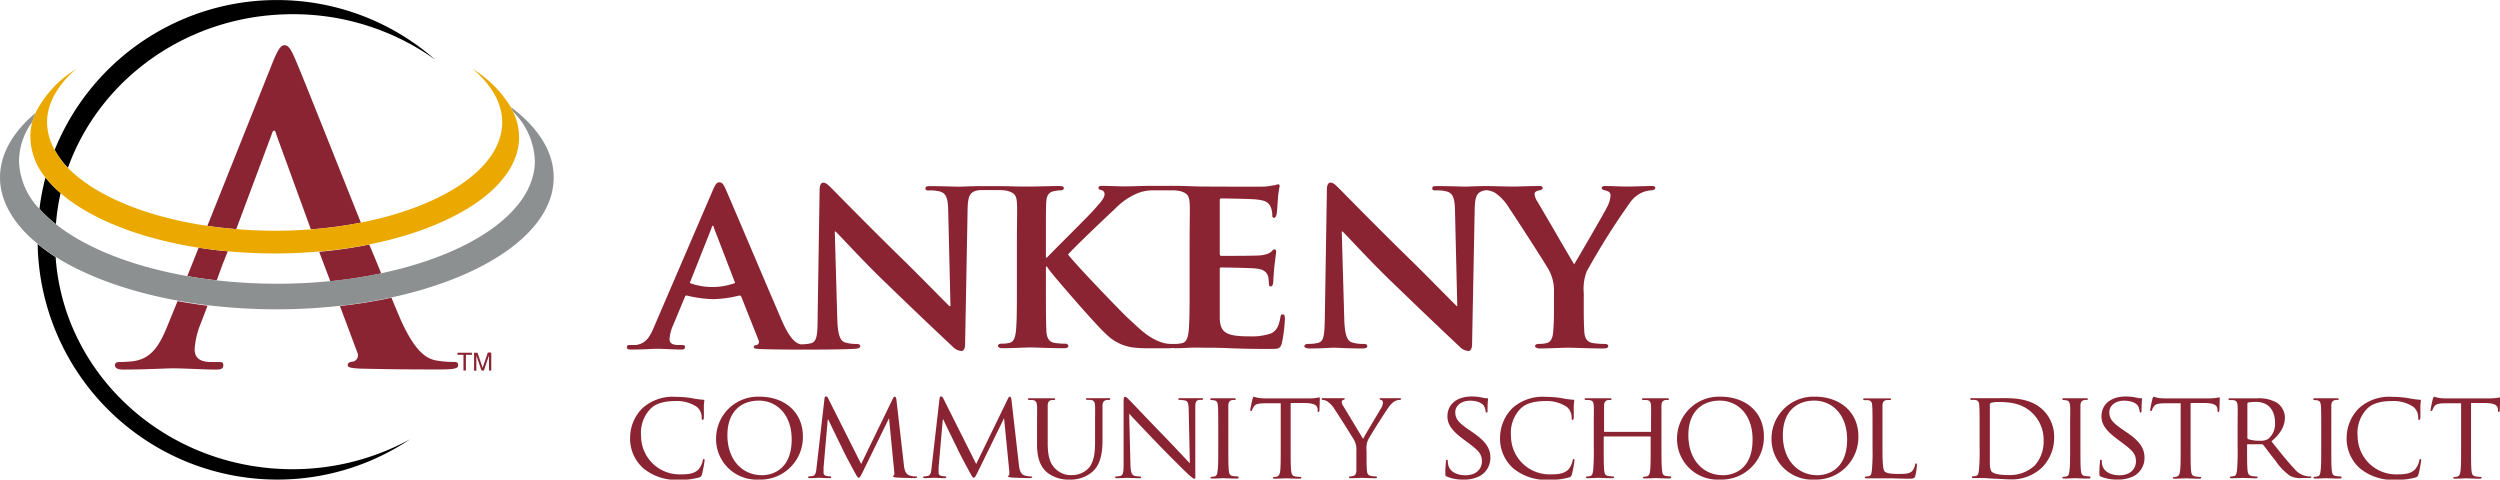 <svg id="ankeny-csd-logo" data-name="Ankeny CSD Logo" xmlns="http://www.w3.org/2000/svg" viewBox="0 0 417.03 80"><defs><style>.cls-1{fill:none}.cls-2{fill:#8a2432}.cls-3{fill:#8c9091}</style></defs><path class="cls-1" d="M302.65 66.83c-3 0-5.25 1.91-5.25 5.76 0 4.11 2.47 6.68 5.77 6.68 1.64 0 4.95-.87 4.95-6 0-4.21-2.58-6.44-5.47-6.44zM45.73 21.79c-.2 0-.34.34-.41.62l-5.91 15.81c2.08.17 4.22.27 6.41.27s4.07-.08 6-.23l-5.74-15.85c-.08-.28-.14-.62-.35-.62zM61.65 40.76c.68 1.68 1.33 3.3 2 4.82 15.04-3.18 25.57-10.37 25.57-18.74a12.14 12.14 0 0 0-3.61-8.19 9.84 9.84 0 0 1 1 4.22c-.02 8.04-10.31 14.95-24.96 17.89zM333.21 67.06a4.34 4.34 0 0 0-1.1.13c-.17.06-.23.14-.23.35v9.74a3.24 3.24 0 0 0 .21 1.27c.22.33.87.7 3 .7a6.13 6.13 0 0 0 4.28-1.6 6 6 0 0 0 1.43-4.19 6.18 6.18 0 0 0-1.67-4.46c-1.73-1.71-3.74-1.94-5.92-1.94zM286.91 66.83c-3.05 0-5.25 1.91-5.25 5.76 0 4.11 2.47 6.68 5.77 6.68 1.64 0 4.94-.87 4.94-6 0-4.21-2.57-6.44-5.46-6.44zM188.19 53.07c1.64 1.47 3.08 3 5.06 3.83a5.26 5.26 0 0 0 2.27.47h.38a5.1 5.1 0 0 0 1.3-.13c.76-.17 1-.84 1.1-1.89.17-1.52.17-4.34.17-7.63V41.4v-7.59c0-1.14-.42-1.6-1.61-1.94a7.09 7.09 0 0 0-1.47-.12.85.85 0 0 1-.29 0h-3a7.21 7.21 0 0 0-2.15.42 11.17 11.17 0 0 0-3.95 2.66c-1.18 1.09-6.7 6.32-7.84 7.62 1.31 1.69 8.6 9.27 10.03 10.62zM53.24 42c-2.41.21-4.88.33-7.42.33s-5.29-.13-7.82-.36L37.18 44l-1 2.73a90.73 90.73 0 0 0 10 .56 89.1 89.1 0 0 0 8.92-.44L54 44zM126.6 66.83c-3.06 0-5.26 1.91-5.26 5.76 0 4.11 2.47 6.68 5.78 6.68 1.64 0 4.94-.87 4.94-6 0-4.21-2.58-6.44-5.46-6.44zM119.09 38c0-.13-.08-.34-.17-.34s-.17.21-.21.34l-3.58 9c-.08.17 0 .19.13.25a11 11 0 0 0 7.16 0c.2-.07.21-.08.17-.21zM376.3 67a8.33 8.33 0 0 0-1.31.1.24.24 0 0 0-.14.21V73a.27.27 0 0 0 .12.23 6.1 6.1 0 0 0 2 .27 2.39 2.39 0 0 0 1.37-.31 3.17 3.17 0 0 0 1.1-2.7c.02-2.18-1.19-3.49-3.14-3.49zM10.09 32.21a35.55 35.55 0 0 0-.78 5.18c5 4 12.72 7 21.93 8.67l1.9-4.74c-9.89-1.54-18.14-4.83-23.05-9.11zM5.06 22.87a9.64 9.64 0 0 1 .35-2.56 11.25 11.25 0 0 0-2.24 6.53 12 12 0 0 0 3.39 8 40.82 40.82 0 0 1 1-5.22 10.94 10.94 0 0 1-2.5-6.75z"/><path d="M7.58 29.61a40.82 40.82 0 0 0-1 5.22 21.26 21.26 0 0 0 2.75 2.56 35.55 35.55 0 0 1 .78-5.18 19.08 19.08 0 0 1-2.53-2.6zM48.82 2.37a40.66 40.66 0 0 1 23.76 7.57A40 40 0 0 0 9.12 25a14 14 0 0 0 2.21 3C16.68 13.07 31.44 2.37 48.82 2.37zM46.21 80a39.79 39.79 0 0 0 22.2-6.73 40.83 40.83 0 0 1-19.59 5c-21 0-38.17-15.62-39.54-35.38a30.59 30.59 0 0 1-3-2.19A40 40 0 0 0 46.21 80z"/><path class="cls-2" d="M53.24 42l.76 2 1.1 2.92a80.69 80.69 0 0 0 8.49-1.31c-.62-1.52-1.27-3.14-2-4.82A74.36 74.36 0 0 1 53.24 42zM38 41.92c-1.66-.15-3.28-.36-4.86-.6l-1.9 4.74c1.6.28 3.24.51 4.91.71l1-2.73zM59.57 58.71A1.12 1.12 0 0 1 59 60.3c-.7.07-1 .21-1 .63s.84.49 2.09.56c5.56.14 10.64.14 13.14.14s3.2-.14 3.2-.7-.35-.56-.91-.56a15.92 15.92 0 0 1-2.92-.27c-1.46-.35-3.47-1.33-6.11-7.58-.36-.84-.76-1.81-1.19-2.86a84.67 84.67 0 0 1-8.59 1.39zM28.08 54c-1.39 3.48-2.71 5.84-5.91 6.26-.56.06-1.53.13-2.16.13s-.83.14-.83.56.42.7 1.32.7c3.61 0 7.44-.21 8.2-.21 2.16 0 5.15.21 7.37.21.77 0 1.18-.14 1.18-.7s-.2-.56-1-.56h-1c-2.16 0-2.78-.9-2.78-2.15a13.37 13.37 0 0 1 1-4.24l1.15-3c-1.7-.21-3.36-.47-5-.77zM45.32 22.41c.07-.28.21-.62.41-.62s.28.34.35.62l5.78 15.85a71.43 71.43 0 0 0 8.34-1.12c-4.69-11.71-9.89-24.86-11-27.38-.69-1.6-1.11-2.22-1.74-2.22s-1.11.76-1.94 2.78L34.59 37.68c1.56.23 3.17.41 4.82.54z"/><path class="cls-3" d="M85.21 17.85c.14.27.28.53.4.8a12.14 12.14 0 0 1 3.61 8.19c0 8.37-10.53 15.56-25.62 18.74a80.69 80.69 0 0 1-8.49 1.31 89.1 89.1 0 0 1-8.92.44 90.73 90.73 0 0 1-10-.56c-1.67-.2-3.31-.43-4.91-.71C22 44.43 14.3 41.35 9.31 37.39a21.26 21.26 0 0 1-2.75-2.56 12 12 0 0 1-3.39-8 11.25 11.25 0 0 1 2.24-6.53 11.22 11.22 0 0 1 .53-1.47C2.16 22 0 25.71 0 29.63s2.28 7.78 6.23 11a30.59 30.59 0 0 0 3 2.19c5.16 3.26 12.19 5.82 20.32 7.31 1.62.3 3.28.56 5 .77a96.57 96.57 0 0 0 11.61.7 96.19 96.19 0 0 0 10.49-.58 84.67 84.67 0 0 0 8.59-1.39c16-3.45 27.12-11.12 27.12-20 .03-4.34-2.61-8.37-7.15-11.78zM8.77 16.74l-.18.12a.14.14 0 0 0 0 .06z"/><path d="M5.06 22.87a10.94 10.94 0 0 0 2.52 6.74 19.08 19.08 0 0 0 2.51 2.6c4.94 4.28 13.16 7.57 23.05 9.11 1.58.24 3.2.45 4.86.6 2.53.23 5.15.36 7.82.36s5-.12 7.42-.33a74.36 74.36 0 0 0 8.41-1.19c14.65-2.94 24.94-9.85 24.94-17.89a9.84 9.84 0 0 0-1-4.22c-.12-.27-.26-.53-.4-.8a19.25 19.25 0 0 0-6.36-6.36c3.14 2.64 4.94 5.67 4.94 8.91 0 7.56-9.75 14-23.59 16.74a71.43 71.43 0 0 1-8.34 1.12q-3 .23-6 .23c-2.19 0-4.33-.1-6.41-.27-1.65-.13-3.26-.31-4.82-.54-10.36-1.52-18.8-5.09-23.28-9.68a14 14 0 0 1-2.21-3 9.53 9.53 0 0 1-1.27-4.6 9 9 0 0 1 .72-3.48.14.14 0 0 1 0-.06 14.58 14.58 0 0 1 4.2-5.37 18.06 18.06 0 0 0-6.85 7.35 11.22 11.22 0 0 0-.53 1.47 9.64 9.64 0 0 0-.33 2.56z" fill="#eba900"/><path class="cls-2" d="M76.31 59.19h1v2.62h.41v-2.62h1v-.35h-2.41v.35zM80.51 61.35l-.86-2.51h-.57v3h.38v-2.12V59.3l.86 2.51h.4l.85-2.51V61.81h.38v-3h-.57zM117.42 76.57c-.13 0-.15.07-.19.25a3.23 3.23 0 0 1-.71 1.48c-.72.72-1.64.83-3 .83a6.41 6.41 0 0 1-6.58-6.4 5.78 5.78 0 0 1 1.64-4.61c.64-.6 1.77-1.22 4.11-1.22a5.93 5.93 0 0 1 3.59 1 2.31 2.31 0 0 1 .77 1.77c0 .25 0 .37.15.37s.18-.1.21-.37 0-1.23 0-1.81.08-.85.08-1 0-.18-.23-.18a13.81 13.81 0 0 1-1.87-.27 17.32 17.32 0 0 0-2.66-.21 7.52 7.52 0 0 0-5.56 1.89 7 7 0 0 0-2.06 4.82 6.62 6.62 0 0 0 2.23 5.23 8.59 8.59 0 0 0 6 1.89 10.85 10.85 0 0 0 3.3-.39c.31-.13.35-.19.46-.52a19.8 19.8 0 0 0 .43-2.27c.05-.15-.03-.28-.11-.28zM126.7 66.17a7 7 0 0 0-7.25 6.89A6.77 6.77 0 0 0 126.6 80a7.07 7.07 0 0 0 7.33-7.21c0-4.11-3.12-6.62-7.23-6.62zm.42 13.1c-3.31 0-5.78-2.57-5.78-6.68 0-3.85 2.2-5.76 5.26-5.76 2.88 0 5.46 2.23 5.46 6.46 0 5.11-3.3 5.98-4.94 5.98zM152.89 79.48a3.71 3.71 0 0 1-1.18-.17c-.75-.25-.88-1.2-.94-1.82l-1.24-10.84c-.05-.34-.15-.48-.28-.48s-.2.12-.29.29l-5.31 10.94-5.53-11a.4.4 0 0 0-.37-.27c-.1 0-.19.12-.21.31L136.21 78c-.08.66-.1 1.3-.7 1.41a3.75 3.75 0 0 1-.54.06c-.11 0-.19.06-.19.13s.13.16.31.16c.5 0 1.37-.06 1.54-.06s1 .06 1.7.06c.21 0 .33 0 .33-.16a.15.15 0 0 0-.14-.13 3.05 3.05 0 0 1-.71-.1.5.5 0 0 1-.43-.5v-.9l.7-8h.09c.31.73 1.78 3.7 2.32 4.82.46 1 1.66 3.22 2.14 4.09.35.64.46.81.62.81s.27-.17.65-.93l4.4-9 .87 8.93c.05.33 0 .6-.08.62a.17.17 0 0 0-.12.15c0 .08.08.14.52.19.66.06 2.7.1 3.11.1.21 0 .38-.06.38-.16s.02-.11-.09-.11zM172.08 79.48a3.71 3.71 0 0 1-1.18-.17c-.75-.25-.88-1.2-.94-1.82l-1.24-10.84c-.05-.34-.15-.48-.27-.48s-.21.12-.29.29l-5.32 10.94-5.52-11a.42.42 0 0 0-.38-.27c-.1 0-.19.12-.21.31L155.4 78c-.08.66-.1 1.3-.7 1.41a3.75 3.75 0 0 1-.54.06c-.11 0-.19.06-.19.13s.13.16.31.16c.5 0 1.37-.06 1.54-.06s1 .06 1.7.06c.21 0 .33 0 .33-.16a.15.15 0 0 0-.14-.13 3.19 3.19 0 0 1-.71-.1.5.5 0 0 1-.43-.5v-.9l.7-8h.09c.31.73 1.78 3.7 2.32 4.82.46 1 1.66 3.22 2.14 4.09.35.64.46.81.62.81s.28-.17.65-.93l4.4-9 .88 8.93c0 .33 0 .6-.09.62a.17.17 0 0 0-.12.15c0 .08.08.14.52.19.66.06 2.7.1 3.11.1.21 0 .38-.06.38-.16s-.01-.11-.09-.11zM185 66.42h-3.54c-.21 0-.29 0-.29.14a.15.15 0 0 0 .14.15 6.26 6.26 0 0 1 .63 0c.6.08.7.42.73 1s0 1.06 0 3.8v2.22c0 1.81-.19 3.26-1 4.28a3.8 3.8 0 0 1-2.83 1.24 3.57 3.57 0 0 1-2.72-1c-.79-.71-1.35-1.77-1.35-4.32v-2.4-3.8c0-.56.15-.9.63-1a2.19 2.19 0 0 1 .45 0 .17.17 0 0 0 .17-.15c0-.1-.1-.14-.31-.14h-3.95c-.2 0-.29 0-.29.14a.18.18 0 0 0 .15.15 6.06 6.06 0 0 1 .62 0c.6.08.71.42.75 1s0 1.06 0 3.8v2.59c0 2.58.71 3.8 1.6 4.63a5.69 5.69 0 0 0 3.8 1.25 5.54 5.54 0 0 0 3.82-1.29c1.45-1.24 1.7-3.38 1.7-5.29v-1.89-3.8c0-.56.15-.88.65-1a2.22 2.22 0 0 1 .46 0 .15.15 0 0 0 .14-.15c.15-.12.07-.16-.16-.16zM200.39 66.42H196.92c-.21 0-.35 0-.35.12s0 .17.14.17a6.18 6.18 0 0 1 .9.08c.56.11.66.5.68 1.64l.19 8.85c-.56-.58-2.51-2.68-4.32-4.55-2.83-2.91-5.48-5.73-5.77-6s-.5-.54-.71-.54-.25.19-.25.89v10.09c0 1.6-.06 2.08-.52 2.21a3 3 0 0 1-.75.1.14.14 0 0 0-.14.14c0 .13.1.15.29.15.83 0 1.6-.06 1.76-.06s.9.06 1.93.06c.21 0 .34 0 .34-.15a.14.14 0 0 0-.15-.14 4.5 4.5 0 0 1-.91-.1c-.5-.13-.67-.56-.71-2l-.21-8.38c.56.63 2.62 2.79 4.74 5 1.93 2 4.57 4.61 4.76 4.78 1 .93 1.2 1.08 1.39 1.08s.14-.11.14-1.27V68.25c0-1.06 0-1.42.65-1.54a2.07 2.07 0 0 1 .43 0 .2.2 0 0 0 .21-.17c.04-.1-.1-.12-.29-.12zM206.47 79.48a7.84 7.84 0 0 1-.83-.08c-.54-.09-.6-.42-.66-.94-.08-.72-.08-2.12-.08-3.82v-3.11-3.8c0-.56.14-.88.64-1a2.13 2.13 0 0 1 .46 0 .17.17 0 0 0 .14-.15c0-.1-.08-.14-.29-.14h-3.67c-.21 0-.29 0-.29.14a.15.15 0 0 0 .14.15 3.25 3.25 0 0 1 .56.06c.4.08.54.35.58 1s.05 1.06.05 3.8v3.11c0 1.7 0 3.1-.11 3.82-.06.52-.12.85-.48.94a2.61 2.61 0 0 1-.56.08.14.14 0 0 0-.14.14c0 .11.1.15.29.15.56 0 1.7-.06 1.81-.06s1.26.06 2.28.06c.21 0 .29-.06.29-.15a.14.14 0 0 0-.13-.2zM220.1 66.29a5.08 5.08 0 0 0-.52.09 9.47 9.47 0 0 1-1.31.08h-6.89c-.21 0-.92 0-1.44-.08a8.25 8.25 0 0 1-.81-.21c-.06 0-.14.23-.18.33s-.4 1.72-.4 1.91a.14.14 0 0 0 .13.15c.08 0 .14 0 .18-.17a3.32 3.32 0 0 1 .29-.56c.27-.42.71-.54 1.85-.56h2.64v7.41c0 1.7 0 3.1-.08 3.82-.07.52-.17.87-.54 1a2.61 2.61 0 0 1-.54.08c-.11 0-.15.06-.15.12s.08.15.29.15c.54 0 1.81-.06 1.89-.06s1.27.06 2.27.06c.2 0 .29-.06.29-.15s0-.14-.15-.14a7.39 7.39 0 0 1-.83-.08c-.56-.09-.64-.42-.71-.94-.08-.72-.08-2.12-.08-3.82v-7.49h2.29c1.74 0 2.14.44 2.2 1v.18c0 .25.06.31.14.31s.17-.08.17-.23.06-1.47.06-2c.02-.09.02-.2-.06-.2zM233.47 66.42h-3.05c-.19 0-.29 0-.29.1s.1.17.27.21.29.21.29.46a1.86 1.86 0 0 1-.31.91c-.33.58-2.62 4.36-3 5.11l-3.32-5.5a1.41 1.41 0 0 1-.25-.69c0-.15.08-.23.23-.29s.29-.12.29-.19-.05-.12-.25-.12h-3.39c-.16 0-.23 0-.23.12a.19.19 0 0 0 .19.17 1.74 1.74 0 0 1 .77.25 4.49 4.49 0 0 1 1.2 1.29c.63.93 3.1 4.86 3.24 5.12a3.17 3.17 0 0 1 .4 1.81V78.46c0 .52-.17.85-.54.94a2.61 2.61 0 0 1-.54.08.14.14 0 0 0-.15.14c0 .11.08.15.29.15.54 0 1.71-.06 1.79-.06s1.29.06 2.3.06c.19 0 .29-.06.29-.15a.14.14 0 0 0-.14-.14 7.18 7.18 0 0 1-.83-.08c-.54-.09-.67-.42-.71-.94-.06-.72-.06-1.47-.06-1.76v-1.52a3.53 3.53 0 0 1 .23-1.76c.37-.75 3-4.91 3.55-5.61a3 3 0 0 1 .91-.87 1.84 1.84 0 0 1 .85-.23.21.21 0 0 0 .23-.19c-.03-.06-.13-.1-.26-.1zM245.64 72.11l-.52-.36c-1.8-1.22-2.36-1.86-2.36-3s1.1-1.91 2.43-1.91c1.64 0 2.24.67 2.37.88a3.67 3.67 0 0 1 .27.87c0 .14 0 .23.16.23s.15-.13.15-.4c0-1.2.08-1.78.08-1.87s0-.12-.19-.12a2.44 2.44 0 0 1-.64-.08 8.45 8.45 0 0 0-1.89-.21c-2.41 0-4.05 1.24-4.05 3.32 0 1.23.64 2.31 2.62 3.78l.83.62c1.62 1.21 2.3 1.81 2.3 3.08s-.93 2.34-2.74 2.34c-1.22 0-2.59-.45-2.88-1.74a2.36 2.36 0 0 1-.07-.64c0-.15-.06-.21-.16-.21s-.15.1-.15.29-.1 1-.1 1.87c0 .47 0 .54.27.66A6.73 6.73 0 0 0 244 80a5.68 5.68 0 0 0 2.9-.62 3.45 3.45 0 0 0 1.71-3c.03-1.53-.74-2.76-2.97-4.27zM262.53 76.57c-.13 0-.15.07-.19.25a3.3 3.3 0 0 1-.7 1.48c-.73.72-1.64.83-3 .83a6.42 6.42 0 0 1-6.59-6.4 5.78 5.78 0 0 1 1.64-4.61c.65-.6 1.77-1.22 4.11-1.22a6 6 0 0 1 3.6 1 2.34 2.34 0 0 1 .77 1.77c0 .25 0 .37.14.37s.19-.1.21-.37 0-1.23 0-1.81.08-.85.08-1 0-.18-.23-.18a13.81 13.81 0 0 1-1.87-.27 17.29 17.29 0 0 0-2.65-.21 7.53 7.53 0 0 0-5.57 1.89 7 7 0 0 0-2.05 4.82 6.61 6.61 0 0 0 2.22 5.23 8.59 8.59 0 0 0 6 1.89 10.85 10.85 0 0 0 3.3-.39c.31-.13.36-.19.46-.52a17.8 17.8 0 0 0 .43-2.27c.05-.15-.03-.28-.11-.28zM278.73 79.48a7.31 7.31 0 0 1-.81-.08c-.56-.09-.6-.42-.67-.94-.08-.72-.1-2.12-.1-3.82v-3.11-3.8c0-.56.15-.88.63-1a2.14 2.14 0 0 1 .45 0 .18.18 0 0 0 .17-.15c0-.1-.11-.14-.31-.14h-3.89c-.2 0-.29 0-.29.14a.15.15 0 0 0 .15.15h.62c.6.08.69.37.73 1s0 1.1 0 3.84v.37c0 .1 0 .1-.11.1h-7.62c-.06 0-.1 0-.1-.1v-.37-3.84c0-.56.15-.88.64-1a2.17 2.17 0 0 1 .46 0 .18.18 0 0 0 .15-.15c0-.1-.09-.14-.29-.14h-3.91c-.21 0-.29 0-.29.14a.17.17 0 0 0 .15.15h.62c.6.08.71.37.75 1s0 1.06 0 3.8v3.11a37.35 37.35 0 0 1-.1 3.82c-.09.52-.13.85-.48.94a2.8 2.8 0 0 1-.56.08.14.14 0 0 0-.15.14c0 .11.11.15.29.15.56 0 1.72-.06 1.83-.06s1.25.06 2.26.06c.21 0 .29-.06.29-.15a.14.14 0 0 0-.14-.14 7.61 7.61 0 0 1-.83-.08c-.54-.09-.61-.42-.67-.94-.08-.72-.08-2.07-.08-3.78v-1.76c0-.09 0-.11.1-.11h7.62c.07 0 .11 0 .11.11v1.76c0 1.71 0 3-.08 3.76-.07.52-.13.87-.5 1a2.61 2.61 0 0 1-.54.08.14.14 0 0 0-.15.14c0 .11.08.15.29.15.54 0 1.73-.06 1.81-.06s1.27.06 2.26.06c.21 0 .32-.06.32-.15a.15.15 0 0 0-.03-.18zM287 66.17a7 7 0 0 0-7.25 6.89 6.77 6.77 0 0 0 7.16 6.94 7.07 7.07 0 0 0 7.33-7.21c0-4.11-3.11-6.62-7.24-6.62zm.41 13.1c-3.3 0-5.77-2.57-5.77-6.68 0-3.85 2.2-5.76 5.25-5.76 2.89 0 5.46 2.23 5.46 6.46.02 5.11-3.28 5.98-4.92 5.98zM302.76 66.17a7 7 0 0 0-7.25 6.89 6.77 6.77 0 0 0 7.14 6.94 7.08 7.08 0 0 0 7.35-7.21c0-4.11-3.13-6.62-7.24-6.62zm.41 13.1c-3.3 0-5.77-2.57-5.77-6.68 0-3.85 2.2-5.76 5.25-5.76 2.89 0 5.47 2.23 5.47 6.46 0 5.11-3.31 5.98-4.95 5.98zM319.64 77.3c-.1 0-.16.1-.18.23a2.31 2.31 0 0 1-.44 1c-.44.51-1.25.53-2.2.53-1.43 0-2.14-.12-2.43-.41s-.37-1.37-.37-4v-3.12-3.8c0-.56.14-.9.68-1h.6a.15.15 0 0 0 .15-.13c0-.1-.1-.14-.29-.14h-4.07c-.21 0-.29 0-.29.14a.17.17 0 0 0 .14.15 6.26 6.26 0 0 1 .63 0c.6.08.7.37.74 1s.05 1.06.05 3.8v3.11a34 34 0 0 1-.11 3.82c-.08.52-.12.85-.48.94a2.61 2.61 0 0 1-.56.08.14.14 0 0 0-.14.14c0 .11.1.15.29.15h3.8c.83 0 1.87.06 3.18.06 1 0 1-.06 1.16-.48a11.54 11.54 0 0 0 .27-1.76c0-.23-.04-.31-.13-.31zM333.52 66.42h-4.57c-.21 0-.29 0-.29.14a.17.17 0 0 0 .14.15 6.26 6.26 0 0 1 .63 0c.6.08.7.37.74 1s.05 1.06.05 3.8v3.11a34 34 0 0 1-.11 3.82c-.08.52-.12.85-.48.94a2.61 2.61 0 0 1-.56.08.14.14 0 0 0-.14.14c0 .11.1.15.29.15h1.85l1.49.1c.79 0 1.77.11 2.56.11a7.33 7.33 0 0 0 5.54-2 7.06 7.06 0 0 0 2-5 6.23 6.23 0 0 0-1.78-4.49c-2.19-2.22-5.53-2.05-7.36-2.05zm5.9 11.23a6.13 6.13 0 0 1-4.28 1.6c-2.16 0-2.81-.37-3-.7a3.24 3.24 0 0 1-.21-1.27v-9.74c0-.21.06-.29.23-.35a4.34 4.34 0 0 1 1.1-.13c2.18 0 4.19.23 5.92 2a6.18 6.18 0 0 1 1.72 4.43 6 6 0 0 1-1.48 4.16zM348.62 79.48a7.61 7.61 0 0 1-.83-.08c-.54-.09-.61-.42-.67-.94-.08-.72-.08-2.12-.08-3.82v-3.11-3.8c0-.56.14-.88.64-1a2.17 2.17 0 0 1 .46 0 .17.17 0 0 0 .14-.15c0-.1-.08-.14-.29-.14h-3.67c-.21 0-.29 0-.29.14a.15.15 0 0 0 .14.15 3.25 3.25 0 0 1 .56.06c.4.08.54.35.59 1s0 1.06 0 3.8v3.11c0 1.7 0 3.1-.11 3.82-.06.52-.12.85-.47.94a2.8 2.8 0 0 1-.56.08.14.14 0 0 0-.15.14c0 .11.1.15.29.15.56 0 1.7-.06 1.81-.06s1.26.06 2.28.06c.21 0 .29-.06.29-.15a.14.14 0 0 0-.08-.2zM354.74 72.11l-.52-.36c-1.8-1.22-2.36-1.86-2.36-3s1.1-1.91 2.43-1.91c1.64 0 2.24.67 2.36.88a2.93 2.93 0 0 1 .27.87c0 .14.05.23.17.23s.15-.13.15-.4c0-1.2.08-1.78.08-1.87s0-.12-.19-.12a2.44 2.44 0 0 1-.64-.08 8.53 8.53 0 0 0-1.89-.21c-2.41 0-4.05 1.24-4.05 3.32 0 1.23.64 2.31 2.62 3.78l.83.62c1.62 1.21 2.3 1.81 2.3 3.08s-.93 2.34-2.74 2.34c-1.22 0-2.6-.45-2.89-1.74a2.74 2.74 0 0 1-.06-.64c0-.15-.06-.21-.16-.21s-.15.1-.15.29-.1 1-.1 1.87c0 .47 0 .54.27.66a6.71 6.71 0 0 0 2.65.48 5.69 5.69 0 0 0 2.91-.62 3.44 3.44 0 0 0 1.7-3c0-1.52-.73-2.75-2.99-4.26zM370.21 66.29a5.07 5.07 0 0 0-.51.09 9.47 9.47 0 0 1-1.31.08h-6.9c-.2 0-.91 0-1.43-.08a7.45 7.45 0 0 1-.81-.21c-.06 0-.15.23-.19.33s-.39 1.72-.39 1.91a.14.14 0 0 0 .12.15c.09 0 .15 0 .19-.17a2.67 2.67 0 0 1 .29-.56c.27-.42.71-.54 1.85-.56h2.64v7.41c0 1.7 0 3.1-.09 3.82-.06.52-.16.87-.54 1a2.43 2.43 0 0 1-.54.08c-.1 0-.14.06-.14.12s.08.15.29.15c.54 0 1.81-.06 1.89-.06s1.27.06 2.26.06c.21 0 .29-.06.29-.15a.12.12 0 0 0-.14-.14 7.18 7.18 0 0 1-.83-.08c-.56-.09-.65-.42-.71-.94-.08-.72-.08-2.12-.08-3.82v-7.49h2.28c1.75 0 2.14.44 2.2 1v.18c0 .25.07.31.15.31s.17-.08.17-.23.06-1.47.06-2c.02-.09.02-.2-.07-.2zM385.38 79.48a3.54 3.54 0 0 1-.65-.06 3.33 3.33 0 0 1-2-1.23c-1.06-1.1-2.33-2.7-3.82-4.57 1.7-1.45 2.24-2.72 2.24-4a3.07 3.07 0 0 0-1.27-2.4 5.92 5.92 0 0 0-3.4-.77h-4.45c-.2 0-.29 0-.29.14a.18.18 0 0 0 .15.15 6.06 6.06 0 0 1 .62 0c.6.08.71.37.75 1s0 1.06 0 3.8v3.11a37.35 37.35 0 0 1-.1 3.82c-.09.52-.13.85-.48.94a2.8 2.8 0 0 1-.56.08.14.14 0 0 0-.15.14c0 .11.11.15.29.15.56 0 1.79-.06 1.81-.06s1.25.06 2.24.06c.21 0 .29-.06.29-.15a.12.12 0 0 0-.14-.14 6.88 6.88 0 0 1-.81-.08c-.56-.09-.67-.42-.73-.94-.08-.72-.08-2.09-.08-3.8v-.41c0-.11 0-.15.12-.15h2.33a.28.28 0 0 1 .25.11c.39.47 1.2 1.62 2 2.57a9.43 9.43 0 0 0 2.49 2.6 3.7 3.7 0 0 0 1.95.35h1.15c.33 0 .43 0 .43-.15a.15.15 0 0 0-.18-.11zm-7-6.27a2.39 2.39 0 0 1-1.37.31 6.1 6.1 0 0 1-2-.27.27.27 0 0 1-.12-.23v-5.67a.24.24 0 0 1 .14-.21 8.33 8.33 0 0 1 1.31-.1c1.95 0 3.16 1.27 3.16 3.47a3.17 3.17 0 0 1-1.14 2.7zM390.47 79.48a7.61 7.61 0 0 1-.83-.08c-.54-.09-.61-.42-.67-.94-.08-.72-.08-2.12-.08-3.82v-3.11-3.8c0-.56.14-.88.64-1a2.13 2.13 0 0 1 .46 0 .17.17 0 0 0 .14-.15c0-.1-.08-.14-.29-.14h-3.67c-.21 0-.29 0-.29.14a.15.15 0 0 0 .14.15 3.35 3.35 0 0 1 .56.06c.4.08.54.35.58 1s.05 1.06.05 3.8v3.11c0 1.7 0 3.1-.11 3.82-.06.52-.12.85-.48.94a2.61 2.61 0 0 1-.56.08.14.14 0 0 0-.14.14c0 .11.1.15.29.15.56 0 1.7-.06 1.81-.06s1.26.06 2.28.06c.21 0 .29-.06.29-.15a.14.14 0 0 0-.12-.2zM403.76 76.57c-.13 0-.15.07-.19.25a3.23 3.23 0 0 1-.71 1.48c-.72.72-1.64.83-3 .83a6.41 6.41 0 0 1-6.58-6.4 5.78 5.78 0 0 1 1.64-4.61c.64-.6 1.76-1.22 4.11-1.22a5.93 5.93 0 0 1 3.59 1 2.31 2.31 0 0 1 .77 1.77c0 .25 0 .37.15.37s.19-.1.21-.37 0-1.23 0-1.81.08-.85.08-1 0-.18-.23-.18a13.81 13.81 0 0 1-1.87-.27 17.29 17.29 0 0 0-2.65-.21 7.53 7.53 0 0 0-5.57 1.89 7 7 0 0 0-2.06 4.82 6.62 6.62 0 0 0 2.23 5.23 8.59 8.59 0 0 0 6 1.89 10.85 10.85 0 0 0 3.3-.39c.31-.13.35-.19.46-.52a19.8 19.8 0 0 0 .43-2.27c.05-.15-.03-.28-.11-.28zM417 66.29a4.65 4.65 0 0 0-.52.09 9.47 9.47 0 0 1-1.31.08h-6.9c-.2 0-.91 0-1.43-.08a8.25 8.25 0 0 1-.81-.21c-.06 0-.14.23-.19.33s-.39 1.72-.39 1.91a.14.14 0 0 0 .12.15c.09 0 .15 0 .19-.17a2.67 2.67 0 0 1 .29-.56c.27-.42.71-.54 1.85-.56h2.64v7.41c0 1.7 0 3.1-.09 3.82-.06.52-.16.87-.53 1a2.61 2.61 0 0 1-.55.08c-.1 0-.14.06-.14.12s.08.15.29.15c.54 0 1.81-.06 1.89-.06s1.27.06 2.26.06c.21 0 .3-.06.3-.15a.13.13 0 0 0-.15-.14 7.18 7.18 0 0 1-.83-.08c-.56-.09-.65-.42-.71-.94-.08-.72-.08-2.12-.08-3.82v-7.49h2.28c1.75 0 2.14.44 2.2 1v.18c0 .25.06.31.14.31s.17-.08.17-.23.06-1.47.06-2c-.05-.09-.05-.2-.05-.2zM143 58.11c.21 0 .33-.06.33-.1a.29.29 0 0 0 .18-.26c0-.21-.21-.38-.64-.38a6 6 0 0 1-1.93-.26c-.72-.25-1.19-1.09-1.27-3.87l-.42-14.62h.13c.71.63 4.63 5 8.68 8.85 3.87 3.75 8.51 8.17 10.83 10.32a2.17 2.17 0 0 0 1.51.76c.3 0 .59-.34.59-1.14l.42-22.58c.05-2 .34-2.66 1.35-3a4 4 0 0 1 1.14-.12h2.36a1.29 1.29 0 0 0 .29 0 7.09 7.09 0 0 1 1.47.12c1.18.34 1.52.72 1.61 1.94s0 2.15 0 7.59v6.32c0 3.29 0 6.11-.17 7.63-.13 1-.34 1.72-1.1 1.89a5.05 5.05 0 0 1-1.3.13c-.47 0-.59.21-.59.38s.25.38.71.38c1.48 0 3.84-.13 4.68-.13s3.58.13 5.65.13c.42 0 .71-.13.71-.38a.47.47 0 0 0-.5-.38 12.54 12.54 0 0 1-1.81-.13c-.93-.17-1.27-.84-1.35-1.85-.09-1.56-.09-4.38-.09-7.67v-3.21h.17l.36.53c.8 1.1 7.92 9.35 9.52 10.74a7.78 7.78 0 0 0 4.81 2.26 21.8 21.8 0 0 0 2.57.09h3.24a2.24 2.24 0 0 0 .51-.05 1.27 1.27 0 0 0 .37.05c.76 0 1.69-.05 2.57-.09s1.69 0 2.11 0c1.1 0 2.49 0 4.3.08s4 .13 6.82.13c1.39 0 1.73 0 2-.93a23.17 23.17 0 0 0 .51-4c0-.38 0-.84-.34-.84s-.33.17-.42.55c-.25 1.47-.67 2.23-1.6 2.65a10.06 10.06 0 0 1-3.5.47c-3.79 0-4.93-.55-5-3V45c0-.21 0-.38.21-.38.93 0 5.14.08 5.82.17 1.39.13 1.85.67 2.06 1.39.08.46.08.93.13 1.31 0 .16.08.29.33.29s.38-.51.38-.8.09-1.69.17-2.4c.21-1.81.3-2.4.3-2.61a.34.34 0 0 0-.3-.38c-.17 0-.29.21-.59.46s-.88.46-1.77.55-5.64.08-6.49.08c-.21 0-.25-.17-.25-.38v-8.86c0-.22.08-.34.25-.34.76 0 5.19.08 5.82.17 1.85.17 2.15.67 2.44 1.3a3.36 3.36 0 0 1 .25 1.31c0 .29.05.46.3.46s.38-.42.42-.59c.09-.42.17-2 .21-2.36a15.06 15.06 0 0 1 .3-2.32c0-.16-.05-.33-.26-.33a5.09 5.09 0 0 0-.59.17c-.29 0-.88.16-1.56.21s-8.93 0-10.11 0-3.44-.12-5.38-.12a2.37 2.37 0 0 0-.41 0H192c-1.14 0-3.2.09-4.34.09s-3-.09-3.83-.09c-.38 0-.59.09-.59.34s.17.29.5.38a.66.66 0 0 1 .51.71c0 .64-.8 1.48-1.85 2.66s-6.49 6.53-7.76 7.88h-.17V41.4c0-5.44 0-6.45.05-7.59s.37-1.77 1.39-1.94a5.28 5.28 0 0 1 1.05-.12c.29 0 .5-.13.5-.38s-.25-.34-.8-.34c-1.22 0-3.87.09-4.76.09h-1.13c-1.12 0-2.69-.07-4.05-.07h-3.07c-1.81 0-3.2.09-3.62.09-.81 0-2.79-.09-4.72-.09-.55 0-.93 0-.93.34s.12.38.59.38a6.27 6.27 0 0 1 1.94.21c.88.34 1.22 1 1.26 3.16l.38 15.93h-.17c-.55-.51-5.48-5.56-8-8-5.4-5.27-11-11-11.42-11.42-.63-.63-1.14-1.18-1.6-1.18s-.64.51-.64 1.22l-.33 21.24c0 3.12-.17 4.09-1.14 4.34a7.46 7.46 0 0 1-1.69.17c-.68-.15-1.7-.7-3.07-3.81-2.36-5.44-8.56-20.1-9.44-22.08-.38-.8-.55-1.14-1.1-1.14-.38 0-.67.42-1.09 1.43l-9.7 22.55c-.75 1.81-1.39 2.91-3.07 3.16h-1.1a.37.37 0 0 0-.42.38c0 .29.21.38.68.38 1.93 0 3.91-.13 4.29-.13 1.18 0 2.91.13 4.13.13.38 0 .59-.09.59-.38s-.08-.38-.54-.38h-.55c-1.14 0-1.48-.38-1.48-1a6.46 6.46 0 0 1 .55-2.19l2-4.81c.08-.21.13-.25.34-.25a20.2 20.2 0 0 0 4.38.6 18.92 18.92 0 0 0 4.34-.6.35.35 0 0 1 .38.25l2.86 7.21a.56.56 0 0 1-.33.8c-.38 0-.47.17-.47.38s.43.25 1.1.29c3.12.09 5.81.09 7.12.09s7.52 0 9.06-.17zm43-23.28a11.17 11.17 0 0 1 3.92-2.66 7.21 7.21 0 0 1 2.15-.42h3a.85.85 0 0 0 .29 0 7.09 7.09 0 0 1 1.47.12c1.19.34 1.52.72 1.61 1.94s0 2.15 0 7.59v6.32c0 3.29 0 6.11-.17 7.63-.13 1-.34 1.72-1.1 1.89a5.1 5.1 0 0 1-1.3.13h-.38a5.26 5.26 0 0 1-2.27-.47c-2-.8-3.42-2.36-5.06-3.83-1.43-1.35-8.72-8.93-10-10.62 1.14-1.3 6.66-6.53 7.84-7.62zm-63.58 12.45a11 11 0 0 1-7.16 0c-.13-.06-.21-.08-.13-.25l3.58-9.03c0-.13.09-.34.21-.34s.13.21.17.34l3.5 9.1c.04.1.03.11-.17.18zM251.76 34.74c1.31 1.9 6.37 9.78 6.62 10.32a7.24 7.24 0 0 1 .84 3.75v2.95c0 .59 0 2.07-.13 3.59-.08 1-.37 1.72-1.13 1.89a5.41 5.41 0 0 1-1.31.13c-.42 0-.59.21-.59.38s.3.38.8.38c1.39 0 3.88-.13 4.81-.13s3.49.13 5.81.13c.51 0 .8-.13.8-.38s-.21-.38-.63-.38a13.33 13.33 0 0 1-1.86-.13c-1.09-.17-1.43-.84-1.51-1.89-.09-1.52-.09-3-.09-3.59V48.9a8.29 8.29 0 0 1 .47-3.58 119 119 0 0 1 7.2-11.46 5 5 0 0 1 1.94-1.69 4.58 4.58 0 0 1 1.6-.42c.42 0 .72-.17.72-.42s-.25-.3-.68-.3c-.71 0-3.16.09-4 .09-1.09 0-2.4-.09-3.62-.09-.42 0-.63.09-.63.34s.33.34.67.42c.63.13.8.47.8.8a4.75 4.75 0 0 1-.55 1.9c-.54 1.09-5 8.76-5.52 9.6-.63-1-5.47-9.39-6.15-10.49a2.78 2.78 0 0 1-.46-1.22c0-.29.21-.46.51-.55.58-.17.84-.17.84-.46s-.21-.34-.55-.34c-1.69 0-3.41.09-4.21.09-1 0-3.2-.06-4.21-.08h-.46c-1.67 0-2.94.09-3.34.09-.8 0-2.78-.09-4.72-.09-.54 0-.92 0-.92.34s.12.38.59.38a6.27 6.27 0 0 1 1.94.21c.88.34 1.22 1 1.26 3.16l.38 15.93H243c-.55-.51-5.48-5.56-8-8-5.4-5.27-11-11-11.42-11.42-.64-.63-1.14-1.18-1.61-1.18s-.63.51-.63 1.22L221 52.86c-.05 3.12-.17 4.09-1.14 4.34a7.46 7.46 0 0 1-1.69.17c-.33 0-.59.17-.59.38s.34.38.85.38c1.89 0 3.66-.13 4-.13.67 0 2.4.13 4.8.13.51 0 .85-.09.85-.38s-.22-.38-.64-.38a6.07 6.07 0 0 1-1.94-.26c-.71-.25-1.18-1.09-1.26-3.87l-.42-14.62h.13c.71.63 4.63 5 8.68 8.85 3.87 3.75 8.51 8.17 10.82 10.32a2.21 2.21 0 0 0 1.52.76c.3 0 .59-.34.59-1.14l.44-22.58c.05-2 .34-2.66 1.35-3a4.78 4.78 0 0 1 .64-.11 3.92 3.92 0 0 1 1.42.45 8.15 8.15 0 0 1 2.35 2.57z"/></svg>
